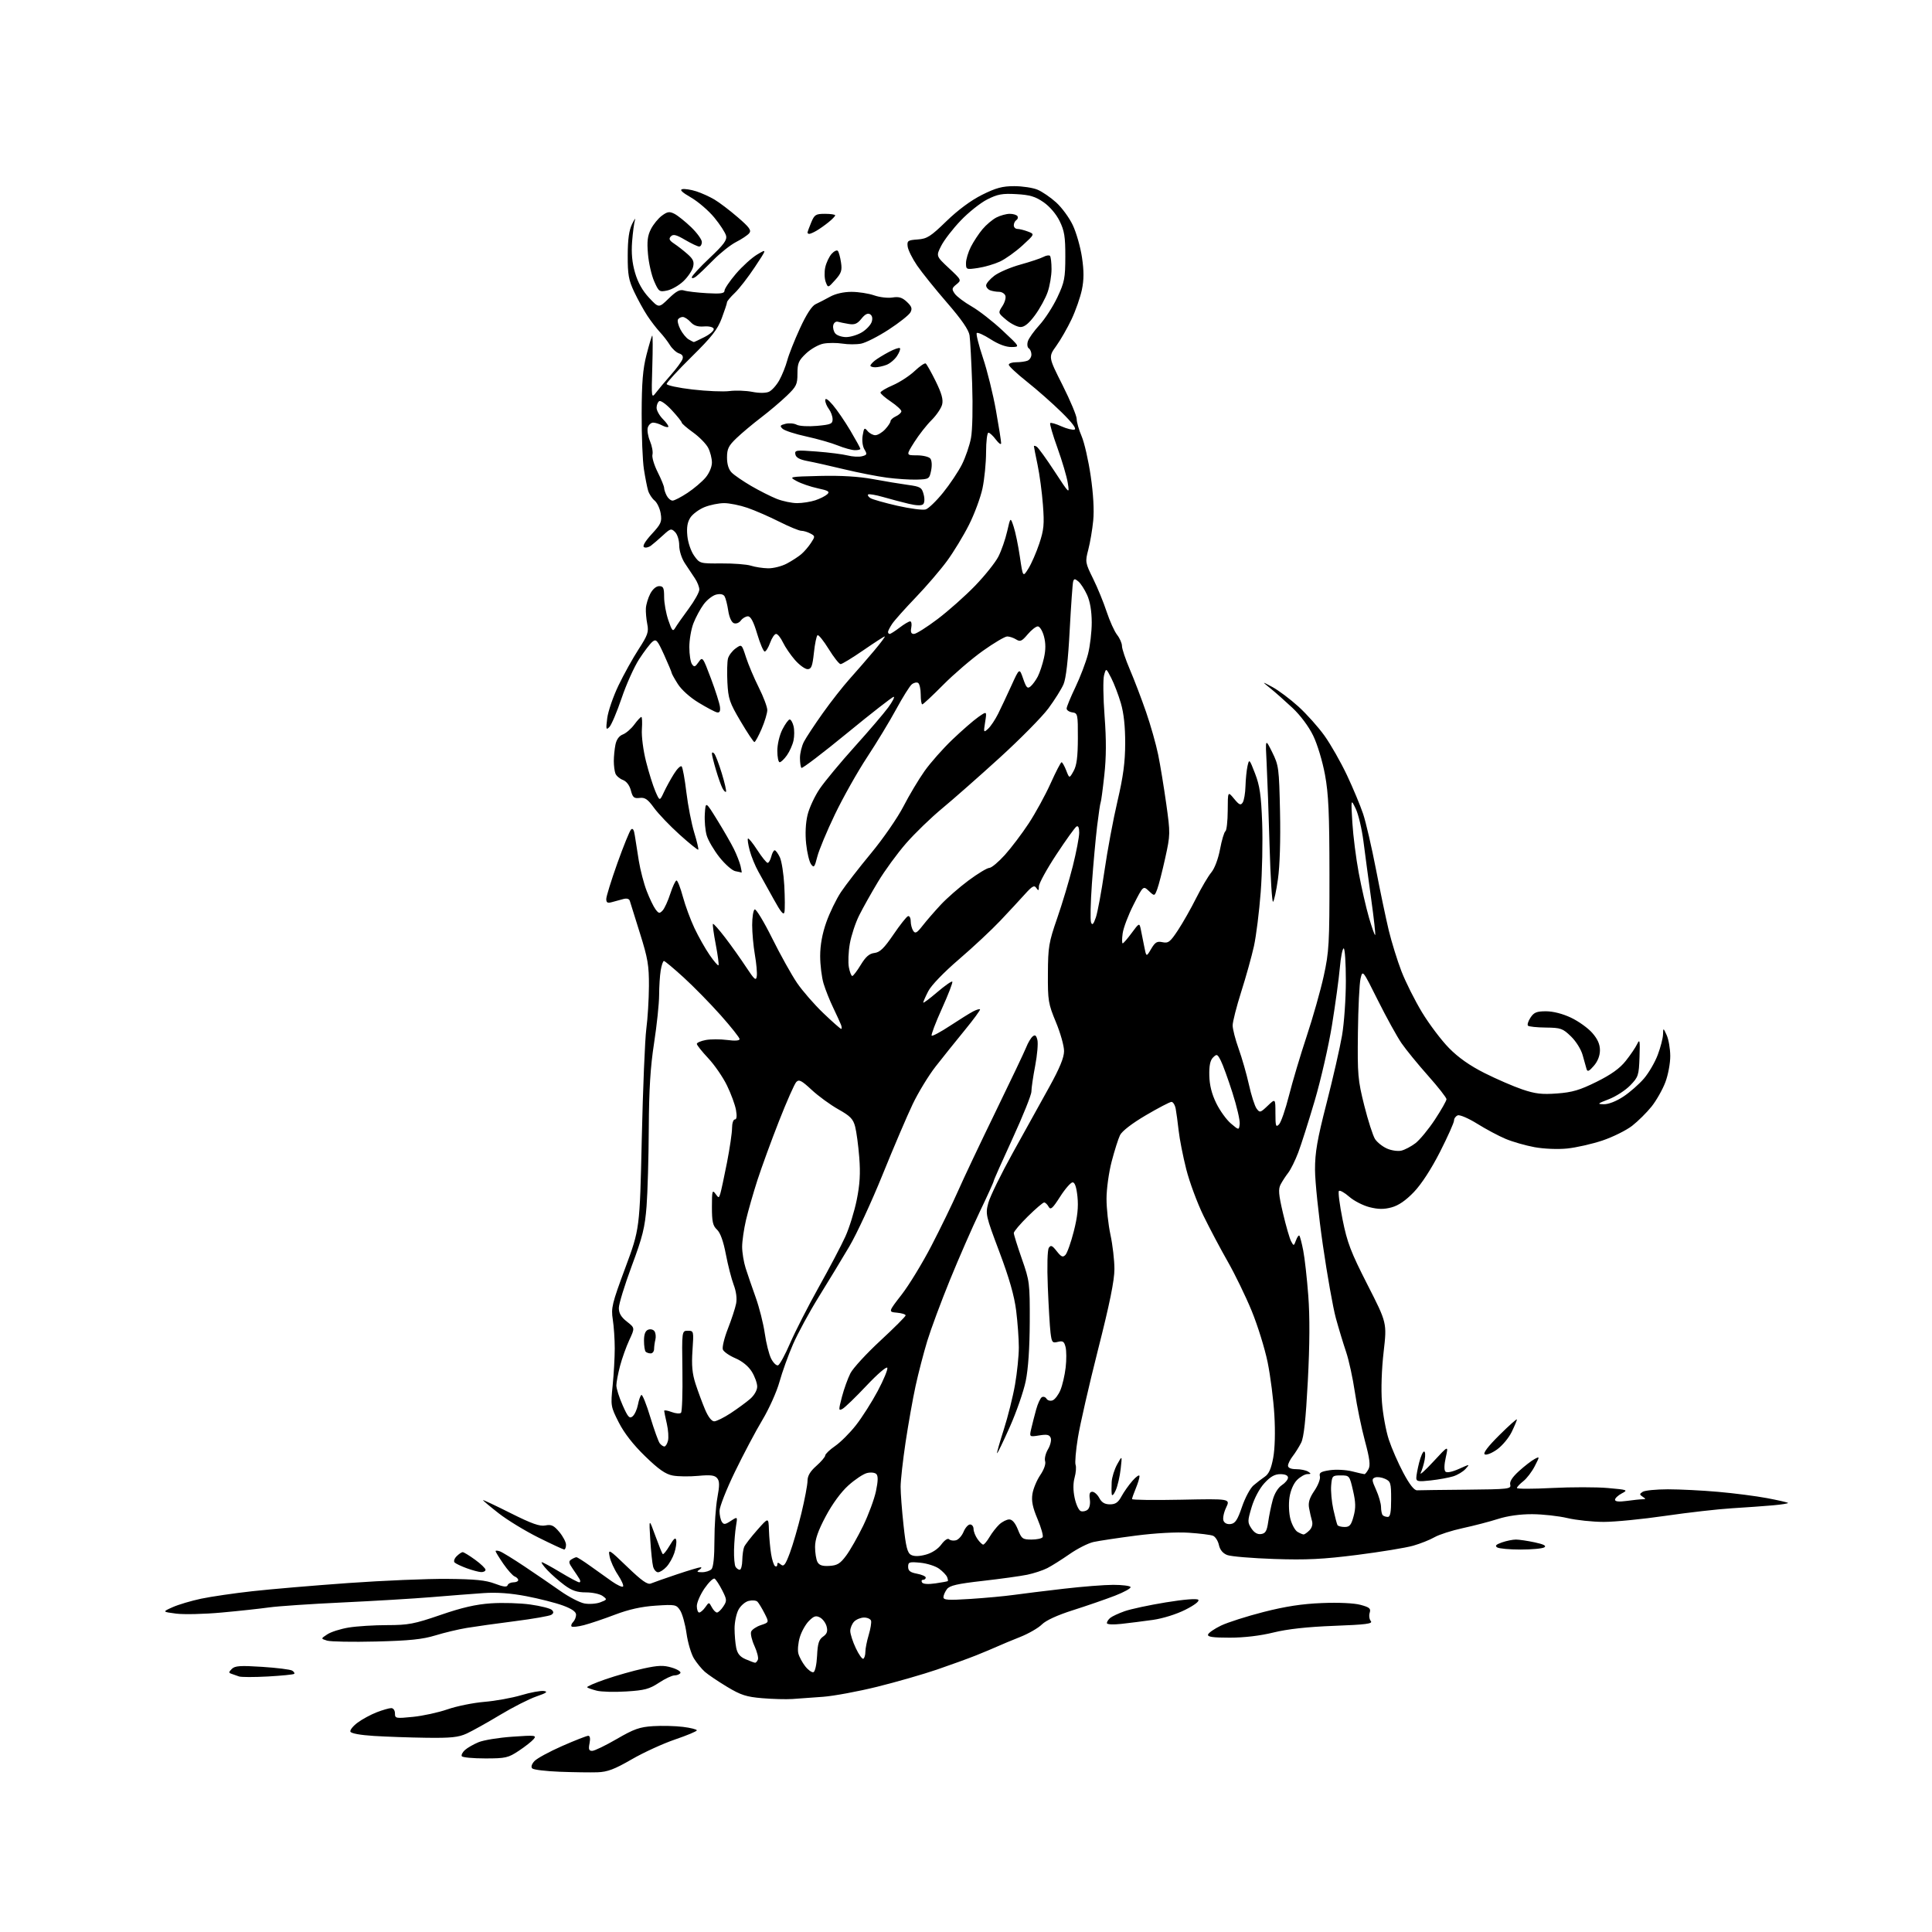 <?xml version="1.0" encoding="UTF-8" standalone="no"?>
<svg 
  version="1.1" 
  xmlns="http://www.w3.org/2000/svg" 
  xmlns:xlink="http://www.w3.org/1999/xlink" 
  xmlns:svg="http://www.w3.org/2000/svg"
  xmlns:rdf="http://www.w3.org/1999/02/22-rdf-syntax-ns#"
  xmlns:cc="http://creativecommons.org/ns#"
  xmlns:dc="http://purl.org/dc/elements/1.1/"
  viewBox="0 0 768 768"
  width="768"
  height="768"
>
<style>svg {background-color: white; }</style>"
<path stroke="none" fill="black" fill-rule="evenodd" d="M237.50,704.51C234.75,704.60 228.00,704.51 222.51,704.30C217.02,704.09 212.10,703.50 211.58,702.98C211.00,702.40 211.32,701.31 212.42,700.09C213.39,699.02 218.36,696.31 223.46,694.07C228.56,691.83 233.24,690.00 233.84,690.00C234.54,690.00 234.73,691.11 234.35,693.00C233.88,695.36 234.10,696.00 235.40,696.00C236.30,696.00 240.69,693.88 245.15,691.29C252.00,687.31 254.25,686.51 259.62,686.17C263.12,685.95 268.46,686.08 271.49,686.46C274.52,686.83 277.00,687.46 277.00,687.84C277.00,688.22 273.12,689.84 268.37,691.46C263.63,693.07 255.86,696.62 251.12,699.36C244.25,703.33 241.49,704.37 237.50,704.51zM192.89,699.00C188.06,699.00 183.88,698.61 183.58,698.13C183.29,697.66 183.84,696.55 184.81,695.67C185.78,694.79 188.20,693.40 190.19,692.57C192.18,691.73 198.24,690.74 203.65,690.37C212.69,689.73 213.39,689.81 212.15,691.31C211.41,692.21 208.75,694.30 206.23,695.97C202.01,698.77 200.98,699.00 192.89,699.00zM169.50,690.79C162.90,690.70 153.49,690.37 148.58,690.06C143.16,689.72 139.51,689.05 139.28,688.34C139.07,687.70 140.38,686.08 142.20,684.74C144.01,683.40 147.42,681.56 149.77,680.65C152.12,679.74 154.71,679.00 155.52,679.00C156.36,679.00 157.00,679.91 157.00,681.10C157.00,683.11 157.32,683.17 164.16,682.48C168.10,682.09 174.29,680.74 177.91,679.48C181.54,678.22 188.10,676.89 192.50,676.52C196.90,676.16 203.52,674.96 207.22,673.86C210.91,672.75 214.96,672.01 216.22,672.20C217.95,672.47 217.23,672.99 213.24,674.36C210.34,675.36 203.82,678.67 198.74,681.73C193.66,684.79 187.70,688.11 185.50,689.12C182.25,690.61 179.26,690.92 169.50,690.79zM315.00,675.38C312.52,675.55 307.12,675.41 303.00,675.06C296.67,674.53 294.48,673.82 289.00,670.52C285.43,668.37 281.46,665.69 280.19,664.57C278.92,663.45 276.97,661.07 275.86,659.28C274.76,657.49 273.42,653.00 272.90,649.30C272.38,645.60 271.23,641.48 270.36,640.15C268.85,637.84 268.42,637.76 260.64,638.27C255.02,638.64 250.02,639.75 244.50,641.84C240.10,643.52 234.54,645.39 232.15,646.01C229.76,646.63 227.54,646.87 227.22,646.55C226.90,646.23 227.17,645.43 227.82,644.78C228.47,644.13 229.00,642.82 229.00,641.87C229.00,640.70 227.31,639.52 223.75,638.21C220.86,637.15 214.33,635.49 209.23,634.51C202.93,633.31 197.49,632.92 192.23,633.28C187.98,633.57 178.65,634.29 171.50,634.89C164.35,635.48 148.38,636.43 136.00,637.01C123.62,637.59 110.58,638.47 107.00,638.97C103.42,639.47 94.88,640.40 88.00,641.02C81.12,641.65 73.03,641.83 70.00,641.44C64.50,640.72 64.50,640.72 68.64,638.87C70.92,637.85 76.02,636.34 79.98,635.50C83.94,634.67 93.10,633.33 100.34,632.53C107.58,631.72 124.75,630.26 138.50,629.28C152.25,628.30 169.93,627.56 177.79,627.63C188.84,627.73 193.13,628.16 196.74,629.54C200.05,630.80 201.51,630.98 201.78,630.16C201.99,629.52 203.03,629.00 204.08,629.00C205.14,629.00 206.00,628.60 206.00,628.11C206.00,627.62 205.37,626.97 204.59,626.67C203.82,626.38 201.80,624.11 200.09,621.64C198.39,619.16 197.00,616.90 197.00,616.60C197.00,616.31 197.79,616.35 198.75,616.70C199.71,617.05 204.10,619.75 208.50,622.69C212.90,625.63 219.28,629.99 222.68,632.39C226.08,634.79 230.41,637.04 232.31,637.40C234.20,637.75 237.05,637.55 238.63,636.95C241.39,635.89 241.43,635.80 239.56,634.43C238.49,633.64 235.52,633.00 232.96,633.00C229.40,633.00 227.38,632.32 224.40,630.13C222.26,628.55 219.18,625.85 217.56,624.13C215.95,622.41 214.96,621.00 215.37,621.00C215.78,621.00 219.09,622.80 222.74,625.00C226.39,627.20 229.77,629.00 230.25,629.00C230.73,629.00 230.79,628.44 230.40,627.75C230.00,627.06 228.78,625.22 227.69,623.65C226.05,621.28 225.95,620.64 227.11,619.91C227.87,619.43 228.79,619.02 229.14,619.02C229.49,619.01 231.97,620.58 234.64,622.50C237.31,624.43 241.20,627.19 243.27,628.65C245.34,630.10 247.32,631.01 247.67,630.67C248.01,630.32 247.09,628.22 245.62,626.00C244.14,623.77 242.66,620.50 242.33,618.73C241.73,615.62 241.99,615.76 249.36,622.86C255.16,628.44 257.43,630.03 258.75,629.46C259.71,629.05 264.32,627.43 268.99,625.86C273.66,624.29 277.94,623.01 278.49,623.02C279.05,623.02 278.82,623.47 278.00,624.00C276.82,624.77 277.04,624.97 279.05,624.98C280.45,624.99 282.14,624.46 282.80,623.80C283.58,623.02 284.00,618.95 284.00,612.17C284.00,606.43 284.52,598.89 285.16,595.41C286.08,590.45 286.06,588.78 285.08,587.60C284.10,586.42 282.45,586.22 277.53,586.68C274.07,587.00 269.52,586.95 267.43,586.55C264.57,586.02 261.83,584.11 256.44,578.87C251.72,574.30 248.13,569.69 245.98,565.46C242.77,559.13 242.72,558.84 243.54,550.75C244.00,546.21 244.37,539.58 244.37,536.00C244.37,532.42 244.02,527.25 243.59,524.50C242.87,519.91 243.28,518.22 248.56,504.00C254.31,488.50 254.31,488.50 255.12,452.50C255.57,432.70 256.38,413.12 256.92,409.00C257.47,404.88 257.93,397.23 257.96,392.00C258.00,383.78 257.52,380.95 254.39,371.00C252.40,364.68 250.59,358.89 250.37,358.14C250.12,357.27 249.18,357.00 247.74,357.39C246.51,357.72 244.49,358.27 243.25,358.61C241.50,359.10 241.00,358.82 241.00,357.36C241.00,356.34 242.99,349.93 245.41,343.14C247.84,336.34 250.28,330.32 250.84,329.76C251.53,329.07 252.02,329.82 252.35,332.12C252.62,333.98 253.34,338.52 253.94,342.20C254.54,345.89 255.95,351.29 257.08,354.20C258.20,357.12 259.77,360.38 260.57,361.45C261.83,363.16 262.20,363.22 263.39,361.95C264.15,361.15 265.53,358.14 266.46,355.25C267.40,352.36 268.51,350.00 268.93,350.00C269.36,350.00 270.49,352.91 271.45,356.46C272.41,360.01 274.49,365.64 276.07,368.98C277.65,372.32 280.35,377.10 282.07,379.60C283.79,382.10 285.38,383.95 285.61,383.72C285.84,383.50 285.35,379.78 284.53,375.47C283.70,371.16 283.20,367.47 283.41,367.26C283.62,367.05 285.79,369.49 288.24,372.69C290.69,375.88 294.45,381.17 296.59,384.43C299.92,389.48 300.55,390.02 300.83,388.07C301.02,386.81 300.68,382.98 300.08,379.56C299.49,376.14 299.00,370.81 299.00,367.73C299.00,364.64 299.44,361.85 299.98,361.51C300.51,361.18 303.64,366.33 306.93,372.95C310.22,379.57 314.68,387.57 316.84,390.74C319.00,393.91 323.70,399.31 327.30,402.75C330.89,406.19 334.08,409.00 334.38,409.00C334.69,409.00 334.65,408.25 334.30,407.33C333.94,406.41 332.55,403.38 331.21,400.58C329.86,397.79 328.14,393.48 327.39,391.00C326.64,388.52 326.03,383.57 326.03,380.00C326.04,375.69 326.86,371.17 328.47,366.61C329.81,362.82 332.43,357.42 334.30,354.61C336.17,351.80 341.58,344.82 346.32,339.10C351.06,333.38 356.81,325.05 359.11,320.60C361.40,316.14 365.19,309.80 367.53,306.50C369.86,303.20 374.86,297.55 378.64,293.95C382.41,290.35 387.03,286.33 388.91,285.02C392.31,282.64 392.31,282.64 391.61,287.01C390.94,291.23 390.98,291.33 392.78,289.70C393.80,288.78 395.59,286.10 396.76,283.76C397.92,281.42 400.31,276.35 402.06,272.50C405.24,265.50 405.24,265.50 406.72,269.79C407.96,273.39 408.43,273.89 409.66,272.86C410.47,272.19 411.76,270.42 412.54,268.92C413.31,267.43 414.42,264.10 414.99,261.53C415.72,258.26 415.72,255.68 414.98,252.93C414.40,250.77 413.31,249.00 412.55,249.00C411.80,249.00 409.97,250.43 408.50,252.18C406.20,254.91 405.55,255.20 403.92,254.18C402.88,253.53 401.28,253.00 400.38,253.00C399.47,253.00 395.10,255.59 390.66,258.75C386.23,261.91 379.15,267.99 374.92,272.25C370.70,276.51 366.97,280.00 366.62,280.00C366.28,280.00 366.00,278.23 366.00,276.06C366.00,273.89 365.53,271.83 364.96,271.47C364.38,271.12 363.25,271.38 362.43,272.06C361.61,272.73 358.84,277.16 356.27,281.89C353.70,286.63 348.49,295.23 344.69,301.00C340.89,306.77 335.14,316.98 331.92,323.68C328.70,330.37 325.53,337.98 324.88,340.57C323.83,344.75 323.54,345.09 322.41,343.55C321.71,342.59 320.83,338.95 320.46,335.45C320.03,331.49 320.24,327.17 321.01,323.97C321.68,321.16 323.87,316.45 325.87,313.52C327.87,310.59 334.10,303.08 339.72,296.84C345.34,290.61 351.34,283.59 353.06,281.25C354.77,278.91 355.76,277.00 355.25,277.00C354.74,277.00 346.42,283.49 336.75,291.42C327.08,299.35 318.91,305.58 318.59,305.25C318.26,304.93 318.00,303.14 318.00,301.28C318.00,299.42 318.71,296.53 319.57,294.86C320.44,293.19 323.80,288.09 327.04,283.53C330.27,278.97 335.10,272.83 337.75,269.87C340.40,266.92 344.75,261.91 347.41,258.75C350.07,255.59 352.00,253.00 351.70,253.00C351.40,253.00 347.57,255.48 343.18,258.50C338.78,261.53 334.73,264.00 334.16,264.00C333.59,264.00 331.46,261.31 329.43,258.02C327.40,254.73 325.40,252.25 324.99,252.51C324.57,252.76 323.92,255.90 323.54,259.49C322.96,264.86 322.52,266.00 321.02,266.00C320.02,266.00 317.78,264.37 316.03,262.38C314.29,260.39 312.13,257.24 311.24,255.38C310.36,253.52 309.13,252.00 308.52,252.00C307.90,252.00 306.83,253.57 306.14,255.50C305.44,257.43 304.47,259.00 303.98,259.00C303.49,259.00 302.15,255.85 301.00,252.00C299.55,247.12 298.43,245.00 297.32,245.00C296.44,245.00 295.17,245.75 294.50,246.66C293.81,247.61 292.61,248.06 291.71,247.72C290.78,247.36 289.87,245.33 289.48,242.72C289.12,240.31 288.46,237.75 288.02,237.03C287.51,236.20 286.28,235.96 284.65,236.37C283.24,236.73 281.01,238.47 279.70,240.26C278.38,242.04 276.56,245.42 275.65,247.77C274.74,250.12 274.01,254.39 274.02,257.27C274.02,260.15 274.49,263.18 275.06,264.00C275.94,265.28 276.32,265.17 277.69,263.21C279.27,260.96 279.36,261.07 282.61,269.71C284.43,274.54 286.04,279.62 286.20,281.00C286.40,282.78 286.05,283.40 284.99,283.17C284.17,282.99 280.89,281.25 277.70,279.31C274.32,277.27 270.87,274.17 269.45,271.91C268.10,269.78 267.00,267.80 267.00,267.50C267.00,267.20 265.65,263.98 264.01,260.35C261.31,254.41 260.84,253.89 259.33,255.12C258.41,255.88 256.04,258.99 254.06,262.04C252.09,265.09 248.95,272.06 247.10,277.54C245.24,283.02 243.05,288.18 242.24,289.00C240.92,290.33 240.82,289.93 241.38,285.50C241.73,282.75 243.74,276.90 245.85,272.50C247.96,268.10 251.57,261.61 253.86,258.08C257.50,252.46 257.93,251.20 257.30,248.08C256.91,246.11 256.66,243.28 256.75,241.78C256.84,240.29 257.62,237.70 258.48,236.03C259.43,234.21 260.84,233.00 262.03,233.00C263.69,233.00 264.00,233.69 264.00,237.32C264.00,239.70 264.75,243.84 265.67,246.53C267.12,250.80 267.47,251.19 268.42,249.58C269.01,248.56 271.41,245.14 273.75,241.98C276.09,238.81 278.00,235.39 277.99,234.36C277.99,233.34 277.20,231.33 276.24,229.91C275.29,228.48 273.49,225.78 272.25,223.91C270.95,221.93 270.01,218.95 270.00,216.82C270.00,214.75 269.28,212.43 268.36,211.51C266.85,209.99 266.50,210.08 263.61,212.74C261.90,214.31 259.73,216.18 258.79,216.89C257.86,217.59 256.60,217.87 256.00,217.50C255.32,217.08 256.49,215.11 259.07,212.31C262.79,208.27 263.17,207.41 262.64,204.15C262.32,202.14 261.23,199.82 260.21,198.98C259.19,198.15 258.02,196.35 257.62,194.98C257.22,193.62 256.47,189.80 255.96,186.50C255.44,183.20 255.04,173.27 255.07,164.43C255.10,152.10 255.54,146.67 256.98,141.09C258.01,137.09 259.04,133.63 259.27,133.40C259.50,133.16 259.52,138.72 259.30,145.74C258.92,158.18 258.96,158.44 260.71,156.14C261.69,154.84 264.34,151.69 266.59,149.14C268.84,146.59 270.95,143.74 271.29,142.80C271.70,141.65 271.26,140.90 269.92,140.48C268.84,140.13 267.21,138.64 266.30,137.17C265.40,135.70 263.60,133.38 262.31,132.00C261.02,130.62 258.77,127.70 257.32,125.50C255.87,123.30 253.52,119.03 252.09,116.00C249.89,111.33 249.50,109.15 249.53,101.50C249.55,95.02 250.05,91.52 251.29,89.00C252.25,87.08 252.75,86.40 252.40,87.50C252.06,88.60 251.55,92.46 251.27,96.07C250.92,100.61 251.28,104.45 252.44,108.42C253.55,112.27 255.41,115.59 258.00,118.35C261.88,122.50 261.88,122.50 265.83,118.65C268.86,115.70 270.29,114.96 271.92,115.47C273.09,115.85 277.19,116.33 281.03,116.55C286.50,116.86 288.00,116.65 288.00,115.55C288.00,114.79 290.04,111.76 292.54,108.83C295.04,105.90 298.85,102.45 301.00,101.17C304.92,98.84 304.92,98.84 300.06,106.17C297.39,110.20 293.81,114.82 292.10,116.44C290.40,118.05 289.00,119.72 289.00,120.15C289.00,120.58 288.06,123.43 286.91,126.50C285.22,131.02 282.95,133.92 274.91,141.84C269.46,147.22 265.00,152.07 265.00,152.63C265.00,153.18 269.62,154.18 275.26,154.83C280.91,155.49 287.55,155.77 290.01,155.45C292.48,155.14 296.54,155.28 299.04,155.77C301.77,156.31 304.41,156.29 305.66,155.74C306.80,155.23 308.66,153.17 309.78,151.16C310.90,149.15 312.32,145.60 312.94,143.29C313.55,140.97 315.83,135.23 317.99,130.53C320.54,124.98 322.72,121.61 324.21,120.92C325.47,120.34 328.07,118.99 330.00,117.93C332.16,116.74 335.42,116.01 338.50,116.02C341.25,116.02 345.29,116.65 347.48,117.41C349.67,118.18 352.95,118.56 354.77,118.26C357.32,117.85 358.64,118.25 360.50,120.00C362.42,121.81 362.71,122.67 361.91,124.17C361.35,125.21 357.46,128.30 353.27,131.02C349.08,133.75 344.13,136.26 342.28,136.61C340.42,136.96 337.08,136.95 334.86,136.59C332.63,136.24 329.25,136.24 327.35,136.60C325.44,136.95 322.33,138.71 320.44,140.49C317.46,143.31 317.00,144.37 317.00,148.50C317.00,152.81 316.59,153.66 312.70,157.38C310.34,159.65 305.75,163.53 302.51,166.00C299.27,168.47 294.90,172.13 292.81,174.13C289.60,177.19 289.00,178.42 289.00,181.88C289.00,184.58 289.65,186.65 290.88,187.88C291.92,188.92 295.41,191.31 298.63,193.19C301.86,195.07 306.42,197.37 308.77,198.31C311.12,199.24 314.76,200.00 316.87,200.00C318.98,200.00 322.23,199.49 324.10,198.87C325.97,198.25 328.11,197.17 328.86,196.47C329.97,195.44 329.29,195.01 325.06,194.11C322.22,193.50 318.46,192.21 316.70,191.25C313.50,189.50 313.50,189.50 326.00,189.19C334.33,188.99 341.34,189.41 347.00,190.45C351.68,191.32 357.94,192.35 360.93,192.76C365.86,193.43 366.43,193.77 367.15,196.48C367.62,198.21 367.54,199.86 366.98,200.42C366.35,201.05 364.33,201.00 361.25,200.27C358.64,199.65 354.06,198.44 351.07,197.58C348.09,196.72 345.40,196.27 345.10,196.56C344.80,196.86 345.22,197.52 346.03,198.02C346.84,198.53 351.65,199.89 356.72,201.05C361.80,202.20 366.86,202.86 367.99,202.50C369.11,202.15 372.22,199.15 374.89,195.84C377.57,192.53 380.93,187.50 382.37,184.66C383.80,181.82 385.43,177.08 385.98,174.12C386.57,171.03 386.76,161.89 386.45,152.62C386.14,143.76 385.68,135.06 385.41,133.30C385.08,131.12 382.22,126.97 376.43,120.30C371.76,114.91 366.40,108.25 364.53,105.50C362.66,102.75 360.99,99.38 360.81,98.00C360.53,95.71 360.86,95.47 364.77,95.19C368.54,94.92 369.91,94.05 376.24,87.90C380.80,83.48 385.96,79.66 390.35,77.46C395.90,74.69 398.44,74.00 403.17,74.00C406.41,74.00 410.58,74.63 412.42,75.40C414.27,76.17 417.62,78.46 419.86,80.49C422.10,82.52 425.08,86.58 426.46,89.52C427.85,92.45 429.49,98.20 430.10,102.29C430.91,107.76 430.90,111.15 430.07,115.17C429.44,118.17 427.60,123.45 425.97,126.90C424.34,130.34 421.60,135.13 419.87,137.53C416.73,141.90 416.73,141.90 422.37,153.08C425.46,159.23 428.00,165.29 428.00,166.55C428.00,167.81 428.88,170.90 429.97,173.42C431.05,175.94 432.67,183.05 433.57,189.21C434.62,196.37 434.98,202.77 434.57,206.96C434.22,210.56 433.33,215.75 432.61,218.50C431.34,223.35 431.40,223.70 434.51,230.00C436.28,233.57 438.71,239.51 439.92,243.20C441.14,246.88 443.00,251.00 444.06,252.35C445.13,253.71 446.00,255.71 446.00,256.80C446.00,257.90 447.41,262.10 449.14,266.15C450.87,270.19 453.76,277.77 455.57,283.00C457.38,288.23 459.55,295.88 460.39,300.00C461.23,304.12 462.67,312.91 463.60,319.53C465.25,331.31 465.24,331.77 463.19,341.09C462.04,346.33 460.61,351.89 460.02,353.45C458.94,356.29 458.94,356.29 456.69,354.18C454.44,352.07 454.44,352.07 450.62,359.59C448.51,363.73 446.56,368.89 446.27,371.06C445.97,373.23 445.98,375.00 446.28,375.00C446.58,375.00 448.19,373.14 449.86,370.87C452.76,366.93 452.92,366.85 453.42,369.12C453.70,370.43 454.33,373.52 454.80,376.00C455.67,380.50 455.67,380.50 457.58,377.24C459.18,374.52 459.94,374.07 462.12,374.54C464.42,375.03 465.17,374.45 468.24,369.80C470.17,366.89 473.44,361.12 475.50,357.00C477.57,352.88 480.27,348.30 481.50,346.82C482.83,345.24 484.25,341.45 484.99,337.56C485.67,333.94 486.63,330.73 487.12,330.43C487.60,330.13 488.02,326.42 488.04,322.19C488.07,314.50 488.07,314.50 490.55,317.50C492.62,320.01 493.19,320.25 494.00,319.00C494.53,318.18 495.03,315.25 495.10,312.50C495.18,309.75 495.54,306.15 495.91,304.50C496.57,301.59 496.66,301.68 498.91,307.50C500.78,312.35 501.32,316.09 501.73,327.00C502.00,334.43 501.74,346.85 501.15,354.62C500.56,362.39 499.35,372.06 498.46,376.12C497.56,380.18 495.29,388.33 493.41,394.23C491.54,400.13 490.00,406.15 490.00,407.61C490.00,409.07 491.07,413.24 492.38,416.88C493.69,420.52 495.53,426.95 496.47,431.17C497.40,435.39 498.77,439.67 499.51,440.67C500.78,442.40 501.01,442.35 503.93,439.56C507.00,436.63 507.00,436.63 507.00,442.53C507.00,447.67 507.19,448.24 508.43,446.96C509.22,446.16 511.00,441.00 512.39,435.50C513.78,430.00 516.93,419.43 519.40,412.00C521.87,404.57 524.93,393.77 526.20,388.00C528.32,378.32 528.50,375.15 528.48,347.50C528.46,323.33 528.12,315.65 526.71,308.00C525.73,302.66 523.67,295.83 522.00,292.41C520.23,288.77 516.91,284.33 513.77,281.39C510.87,278.67 506.93,275.18 505.00,273.63C501.50,270.80 501.50,270.80 505.84,273.13C508.22,274.42 512.85,277.88 516.11,280.84C519.38,283.80 524.07,289.05 526.54,292.51C529.01,295.97 533.01,303.01 535.44,308.15C537.86,313.29 540.75,320.21 541.86,323.53C542.97,326.85 545.26,336.75 546.96,345.53C548.65,354.31 550.96,365.28 552.07,369.91C553.19,374.53 555.45,381.81 557.09,386.08C558.74,390.35 562.43,397.71 565.29,402.44C568.16,407.16 572.98,413.55 576.00,416.62C579.72,420.41 584.29,423.62 590.13,426.56C594.87,428.94 601.62,431.87 605.13,433.06C610.28,434.81 612.92,435.12 618.96,434.67C625.00,434.23 627.97,433.35 634.66,430.04C640.47,427.16 643.90,424.70 646.26,421.72C648.11,419.40 650.16,416.38 650.81,415.00C651.82,412.87 651.96,413.64 651.73,420.21C651.48,427.49 651.27,428.13 648.03,431.47C646.14,433.42 642.33,435.88 639.55,436.95C634.95,438.72 634.78,438.90 637.58,438.95C639.42,438.98 642.54,437.75 645.33,435.90C647.91,434.20 651.58,430.97 653.50,428.73C655.42,426.49 657.89,422.24 658.99,419.29C660.10,416.34 661.04,412.70 661.08,411.21C661.16,408.50 661.16,408.50 662.54,411.50C663.29,413.15 663.93,416.85 663.95,419.71C663.98,422.60 663.11,427.28 662.00,430.21C660.90,433.12 658.44,437.46 656.53,439.86C654.62,442.25 651.13,445.71 648.78,447.54C646.42,449.36 641.11,451.99 636.98,453.38C632.84,454.76 626.54,456.19 622.98,456.55C619.24,456.93 613.75,456.70 610.00,456.02C606.42,455.36 601.25,453.88 598.50,452.72C595.75,451.57 590.68,448.86 587.23,446.71C583.79,444.56 580.30,443.06 579.48,443.37C578.67,443.68 578.00,444.61 578.00,445.43C578.00,446.25 575.49,451.85 572.43,457.88C568.96,464.70 565.04,470.73 562.05,473.85C558.82,477.22 555.92,479.21 553.17,479.95C550.15,480.77 547.88,480.75 544.41,479.87C541.83,479.22 538.19,477.35 536.33,475.71C534.46,474.07 532.62,473.04 532.24,473.43C531.86,473.81 532.52,478.93 533.70,484.81C535.54,493.98 536.95,497.66 543.59,510.69C551.34,525.88 551.34,525.88 550.02,537.36C549.22,544.28 548.95,552.25 549.35,557.42C549.71,562.13 550.94,568.81 552.07,572.25C553.20,575.69 555.80,581.65 557.86,585.50C560.32,590.12 562.17,592.47 563.30,592.42C564.23,592.37 573.06,592.26 582.91,592.17C599.69,592.01 600.78,591.89 600.34,590.18C600.02,588.96 601.18,587.17 603.84,584.76C606.03,582.78 608.79,580.65 609.96,580.02C612.11,578.87 612.11,578.87 610.08,582.84C608.97,585.02 606.92,587.71 605.53,588.80C604.14,589.89 603.00,591.11 603.00,591.51C603.00,591.90 609.27,591.90 616.94,591.50C624.61,591.11 634.59,591.11 639.13,591.51C647.02,592.21 647.27,592.30 644.69,593.65C643.21,594.43 642.00,595.56 642.00,596.17C642.00,596.91 643.54,597.06 646.64,596.64C649.19,596.29 652.00,595.99 652.89,595.98C654.30,595.97 654.31,595.84 653.00,594.98C651.67,594.11 651.67,593.89 653.00,593.02C653.83,592.47 658.33,592.03 663.00,592.02C667.67,592.02 676.67,592.47 683.00,593.03C689.33,593.58 698.07,594.71 702.43,595.53C706.79,596.35 710.54,597.21 710.76,597.43C710.98,597.64 708.31,598.08 704.83,598.39C701.35,598.70 694.00,599.22 688.50,599.56C683.00,599.89 671.08,601.25 662.00,602.57C652.92,603.90 641.90,604.98 637.50,604.98C633.10,604.97 626.61,604.29 623.08,603.46C619.56,602.63 613.26,601.93 609.08,601.91C604.28,601.89 599.30,602.59 595.50,603.80C592.20,604.86 585.90,606.50 581.50,607.45C577.10,608.40 572.03,610.03 570.23,611.07C568.43,612.11 564.61,613.63 561.73,614.45C558.85,615.27 548.85,616.91 539.50,618.10C525.84,619.83 519.35,620.15 506.50,619.72C497.70,619.42 489.30,618.72 487.84,618.15C486.09,617.47 484.96,616.10 484.53,614.14C484.17,612.51 483.12,610.86 482.19,610.49C481.26,610.11 476.90,609.57 472.50,609.28C467.68,608.97 459.34,609.42 451.50,610.43C444.35,611.36 436.78,612.50 434.67,612.97C432.56,613.44 428.29,615.60 425.17,617.78C422.05,619.95 418.06,622.47 416.30,623.36C414.54,624.26 410.94,625.44 408.30,625.99C405.66,626.53 397.72,627.63 390.65,628.43C380.57,629.57 377.51,630.27 376.44,631.69C375.68,632.69 375.05,634.13 375.03,634.90C375.01,636.05 376.88,636.17 385.75,635.60C391.66,635.22 399.43,634.50 403.00,634.00C406.57,633.50 415.51,632.40 422.85,631.55C430.18,630.70 439.05,630.00 442.54,630.00C446.03,630.00 449.12,630.38 449.41,630.85C449.70,631.32 446.91,632.88 443.22,634.31C439.52,635.74 432.05,638.32 426.61,640.05C420.35,642.03 415.79,644.12 414.17,645.74C412.76,647.15 408.89,649.38 405.56,650.71C402.22,652.03 398.15,653.73 396.50,654.48C394.85,655.23 391.02,656.83 388.00,658.04C384.98,659.25 378.00,661.78 372.50,663.67C367.00,665.55 356.29,668.63 348.71,670.51C341.12,672.39 331.44,674.18 327.21,674.50C322.97,674.81 317.48,675.21 315.00,675.38zM249.00,672.38C244.32,672.68 239.01,672.54 237.20,672.07C235.38,671.61 233.67,671.01 233.40,670.73C233.12,670.46 236.41,669.02 240.70,667.54C244.99,666.06 251.77,664.14 255.77,663.27C261.71,661.98 263.77,661.91 267.05,662.90C269.25,663.56 270.79,664.53 270.47,665.05C270.15,665.57 269.09,666.00 268.11,666.00C267.14,666.00 264.35,667.32 261.92,668.93C258.17,671.41 256.22,671.94 249.00,672.38zM106.48,666.43C100.99,666.73 95.83,666.72 95.00,666.41C94.17,666.10 92.86,665.64 92.07,665.38C90.85,664.99 90.87,664.71 92.15,663.42C93.39,662.18 95.50,662.03 104.25,662.60C110.08,662.98 115.43,663.65 116.14,664.09C116.86,664.53 117.22,665.11 116.95,665.38C116.68,665.66 111.97,666.12 106.48,666.43zM323.36,664.72C324.00,664.51 324.63,661.66 324.80,658.19C325.03,653.31 325.52,651.75 327.17,650.59C328.73,649.50 329.09,648.50 328.61,646.60C328.26,645.20 327.08,643.58 325.98,642.99C324.36,642.12 323.54,642.37 321.57,644.34C320.24,645.67 318.61,648.57 317.95,650.79C317.28,653.00 317.01,655.91 317.35,657.25C317.68,658.58 318.92,660.89 320.09,662.38C321.26,663.87 322.73,664.92 323.36,664.72zM300.14,660.96C300.50,660.98 301.01,660.41 301.29,659.69C301.56,658.98 300.94,656.53 299.90,654.27C298.86,652.00 298.27,649.46 298.59,648.62C298.91,647.78 300.66,646.61 302.46,646.01C305.75,644.93 305.75,644.93 303.89,641.28C302.86,639.27 301.60,637.20 301.09,636.69C300.57,636.17 299.00,636.04 297.59,636.39C296.18,636.74 294.36,638.34 293.52,639.96C292.68,641.58 292.00,644.89 292.00,647.33C292.00,649.76 292.29,653.21 292.65,654.99C293.12,657.34 294.14,658.59 296.40,659.57C298.10,660.31 299.79,660.94 300.14,660.96zM343.20,659.37C343.64,659.10 344.00,657.86 344.00,656.60C344.00,655.34 344.60,652.33 345.33,649.90C346.06,647.47 346.47,644.92 346.25,644.24C346.02,643.56 344.78,643.00 343.49,643.00C342.20,643.00 340.44,643.71 339.57,644.57C338.71,645.44 338.00,647.12 337.99,648.32C337.99,649.52 338.98,652.61 340.20,655.18C341.41,657.76 342.77,659.64 343.20,659.37zM149.50,652.53C140.15,652.76 131.38,652.60 130.00,652.17C127.50,651.39 127.50,651.39 130.12,649.67C131.57,648.71 135.39,647.50 138.62,646.97C141.86,646.44 148.75,646.01 153.94,646.01C162.35,646.00 164.65,645.56 175.13,641.96C183.63,639.03 189.19,637.75 195.19,637.35C199.76,637.04 206.82,637.25 210.89,637.83C214.95,638.40 218.77,639.37 219.38,639.98C220.18,640.78 220.11,641.31 219.12,641.93C218.36,642.39 211.84,643.53 204.62,644.45C197.41,645.37 188.80,646.58 185.50,647.13C182.20,647.68 176.57,649.02 173.00,650.12C167.94,651.67 162.72,652.20 149.50,652.53zM488.85,651.00C482.10,651.00 479.93,650.69 480.22,649.75C480.43,649.06 482.75,647.46 485.38,646.19C488.01,644.93 495.63,642.49 502.33,640.78C511.04,638.56 517.63,637.55 525.52,637.24C532.15,636.97 538.25,637.26 540.82,637.95C544.44,638.93 545.00,639.41 544.47,641.10C544.12,642.20 544.32,643.68 544.92,644.40C545.79,645.46 543.03,645.82 530.25,646.30C519.56,646.71 511.83,647.57 506.19,648.95C500.92,650.25 494.56,651.00 488.85,651.00zM445.75,645.52C442.35,645.89 440.00,645.76 440.00,645.19C440.00,644.67 440.60,643.75 441.34,643.14C442.07,642.53 444.65,641.33 447.08,640.47C449.50,639.62 456.86,638.04 463.45,636.97C470.69,635.78 475.78,635.38 476.33,635.93C476.89,636.49 474.86,638.05 471.19,639.90C467.66,641.68 462.29,643.36 458.32,643.93C454.57,644.46 448.91,645.17 445.75,645.52zM277.94,641.00C278.46,641.00 279.55,640.06 280.36,638.90C281.83,636.80 281.83,636.80 282.95,638.90C283.57,640.06 284.49,641.00 285.01,641.00C285.53,641.00 286.67,639.91 287.54,638.58C289.01,636.34 288.97,635.87 287.08,632.15C285.95,629.94 284.60,627.87 284.08,627.55C283.55,627.22 281.75,628.96 280.06,631.41C278.38,633.86 277.00,637.02 277.00,638.43C277.00,639.84 277.42,641.00 277.94,641.00zM371.84,629.42C374.40,629.05 376.62,628.64 376.77,628.51C376.92,628.39 376.79,627.66 376.48,626.89C376.17,626.13 374.74,624.64 373.31,623.59C371.87,622.54 368.51,621.47 365.85,621.21C361.45,620.79 361.00,620.94 361.00,622.83C361.00,624.42 361.83,625.07 364.50,625.57C366.43,625.93 368.00,626.62 368.00,627.11C368.00,627.60 367.52,628.00 366.94,628.00C366.36,628.00 366.17,628.47 366.53,629.05C366.93,629.70 368.94,629.84 371.84,629.42zM191.25,624.93C190.29,624.89 187.71,624.20 185.52,623.40C183.34,622.60 181.17,621.57 180.71,621.11C180.25,620.65 180.61,619.54 181.51,618.64C182.41,617.74 183.49,617.00 183.92,617.00C184.35,617.00 186.57,618.35 188.85,620.01C191.13,621.66 193.00,623.46 193.00,624.01C193.00,624.55 192.21,624.97 191.25,624.93zM261.58,625.00C260.84,625.00 259.96,623.99 259.62,622.75C259.29,621.51 258.78,616.67 258.49,612.00C257.97,603.50 257.97,603.50 260.47,610.40C261.85,614.20 263.18,617.52 263.45,617.78C263.71,618.04 264.94,616.51 266.20,614.39C267.87,611.55 268.57,610.99 268.81,612.27C269.00,613.23 268.66,615.51 268.05,617.34C267.45,619.18 266.05,621.65 264.94,622.84C263.83,624.03 262.32,625.00 261.58,625.00zM294.06,624.00C294.58,624.00 295.03,622.31 295.07,620.25C295.11,618.19 295.45,615.79 295.82,614.91C296.19,614.04 298.52,611.03 301.00,608.22C305.50,603.11 305.50,603.11 305.67,608.30C305.76,611.16 306.15,615.42 306.53,617.76C306.90,620.10 307.61,622.26 308.11,622.57C308.60,622.87 309.00,622.59 309.00,621.94C309.00,621.03 309.33,621.03 310.41,621.93C311.57,622.89 312.20,622.07 313.98,617.32C315.17,614.15 317.23,607.04 318.57,601.53C319.90,596.01 321.00,590.22 321.00,588.66C321.00,586.68 322.05,584.90 324.50,582.73C326.43,581.03 328.02,579.15 328.04,578.57C328.06,577.98 329.84,576.28 331.99,574.80C334.14,573.31 337.87,569.59 340.27,566.52C342.67,563.46 346.55,557.36 348.90,552.96C351.24,548.57 352.96,544.41 352.73,543.73C352.49,543.04 348.85,546.16 344.45,550.82C340.14,555.40 335.84,559.55 334.90,560.05C333.31,560.90 333.30,560.59 334.68,555.28C335.50,552.15 337.02,547.93 338.05,545.90C339.08,543.87 344.45,538.04 349.97,532.93C355.48,527.83 360.00,523.31 360.00,522.89C360.00,522.47 358.45,521.98 356.55,521.81C353.09,521.50 353.09,521.50 358.42,514.63C361.35,510.86 366.70,502.08 370.30,495.13C373.90,488.19 378.63,478.45 380.81,473.50C382.98,468.55 389.69,454.38 395.72,442.00C401.75,429.62 407.25,418.05 407.95,416.28C408.64,414.51 409.79,412.59 410.49,412.01C411.46,411.21 411.92,411.55 412.38,413.39C412.72,414.74 412.32,419.36 411.50,423.67C410.67,427.98 410.00,432.58 410.00,433.91C410.00,435.23 406.62,443.64 402.50,452.60C398.38,461.55 395.00,469.17 395.00,469.51C395.00,469.86 392.54,475.29 389.52,481.58C386.51,487.87 381.16,500.10 377.63,508.76C374.10,517.42 370.04,528.35 368.60,533.06C367.17,537.77 365.08,545.79 363.97,550.88C362.86,555.97 361.07,566.07 359.98,573.32C358.90,580.57 358.01,588.52 358.01,591.00C358.00,593.48 358.52,600.36 359.17,606.31C360.11,615.01 360.70,617.30 362.17,618.09C363.39,618.74 365.35,618.71 368.00,618.00C370.46,617.34 372.84,615.78 374.19,613.96C375.48,612.22 376.76,611.36 377.28,611.88C377.77,612.37 378.99,612.55 380.00,612.29C381.01,612.03 382.38,610.50 383.04,608.90C383.70,607.31 384.86,606.00 385.62,606.00C386.38,606.00 387.00,606.80 387.00,607.78C387.00,608.76 387.70,610.56 388.56,611.78C389.41,613.00 390.44,614.00 390.84,614.00C391.24,614.00 392.37,612.64 393.36,610.97C394.34,609.30 396.10,607.05 397.26,605.97C398.43,604.89 400.20,604.00 401.20,604.00C402.39,604.00 403.57,605.39 404.62,608.00C406.09,611.69 406.51,612.00 410.05,612.00C412.16,612.00 414.15,611.57 414.47,611.04C414.80,610.52 413.88,607.28 412.44,603.85C410.48,599.19 409.96,596.65 410.41,593.84C410.74,591.77 412.14,588.41 413.52,586.37C415.01,584.18 415.80,581.93 415.45,580.85C415.13,579.85 415.64,577.72 416.59,576.12C417.53,574.53 418.02,572.49 417.68,571.60C417.18,570.31 416.22,570.10 413.10,570.60C409.16,571.23 409.16,571.23 409.95,567.87C410.38,566.01 411.25,562.61 411.89,560.29C412.53,557.98 413.54,555.78 414.14,555.41C414.74,555.05 415.58,555.32 416.01,556.02C416.44,556.72 417.54,557.01 418.44,556.66C419.35,556.31 420.74,554.48 421.53,552.59C422.32,550.70 423.26,546.68 423.61,543.65C423.97,540.63 423.95,536.95 423.58,535.48C423.03,533.26 422.51,532.91 420.52,533.41C418.32,533.96 418.08,533.65 417.60,529.75C417.31,527.41 416.83,519.20 416.52,511.50C416.19,503.24 416.36,496.90 416.92,496.04C417.71,494.83 418.26,495.06 420.07,497.37C421.89,499.67 422.49,499.93 423.54,498.83C424.23,498.10 425.73,493.89 426.85,489.47C428.32,483.71 428.73,479.82 428.31,475.72C427.92,471.92 427.27,470.00 426.39,470.00C425.66,470.00 423.42,472.56 421.42,475.69C418.38,480.44 417.63,481.09 416.84,479.69C416.33,478.76 415.52,478.00 415.06,478.00C414.60,478.00 411.70,480.48 408.61,483.52C405.52,486.56 403.00,489.54 403.00,490.15C403.00,490.76 404.44,495.37 406.19,500.38C409.29,509.21 409.39,510.01 409.34,525.50C409.30,535.85 408.74,544.15 407.74,549.00C406.89,553.12 404.04,561.33 401.41,567.23C398.78,573.13 396.51,577.84 396.35,577.69C396.20,577.54 397.41,573.29 399.03,568.24C400.65,563.20 402.66,555.17 403.49,550.40C404.32,545.64 405.00,538.97 405.00,535.59C405.00,532.21 404.52,525.65 403.94,521.00C403.20,515.10 401.20,508.09 397.27,497.65C391.81,483.14 391.69,482.61 392.89,478.13C393.56,475.60 398.00,466.55 402.74,458.02C407.48,449.48 413.97,437.77 417.16,432.00C421.23,424.63 422.97,420.41 422.98,417.83C422.99,415.80 421.54,410.63 419.75,406.33C416.71,399.00 416.50,397.77 416.56,387.00C416.61,376.44 416.91,374.64 420.25,365.00C422.26,359.23 425.04,349.92 426.45,344.32C427.85,338.72 429.00,332.73 429.00,331.01C429.00,329.00 428.61,328.12 427.91,328.56C427.30,328.93 423.70,333.95 419.91,339.71C416.11,345.48 412.99,351.16 412.98,352.35C412.97,354.12 412.79,354.23 411.97,353.00C411.15,351.76 410.36,352.18 407.37,355.50C405.39,357.70 401.01,362.43 397.63,366.00C394.26,369.57 386.88,376.47 381.23,381.32C375.16,386.53 370.16,391.72 368.99,394.03C367.89,396.17 367.00,398.20 367.00,398.54C367.00,398.88 369.49,397.03 372.52,394.44C375.56,391.84 378.27,389.94 378.55,390.22C378.83,390.49 376.97,395.32 374.43,400.93C371.89,406.55 370.06,411.39 370.35,411.69C370.65,411.98 373.95,410.21 377.70,407.74C381.44,405.28 385.55,402.72 386.84,402.05C388.12,401.38 389.35,401.02 389.57,401.23C389.79,401.45 387.04,405.20 383.46,409.57C379.88,413.93 374.68,420.43 371.89,424.00C369.11,427.57 365.02,434.29 362.80,438.93C360.59,443.56 355.21,456.15 350.86,466.90C346.51,477.65 340.56,490.51 337.63,495.47C334.70,500.44 329.23,509.45 325.48,515.50C321.73,521.55 317.12,530.05 315.23,534.38C313.34,538.72 310.92,545.45 309.84,549.35C308.76,553.24 305.70,560.05 303.05,564.47C300.40,568.88 295.48,578.18 292.12,585.12C288.75,592.06 286.01,599.04 286.02,600.62C286.02,602.20 286.44,604.14 286.93,604.92C287.69,606.13 288.24,606.08 290.52,604.58C293.21,602.82 293.21,602.82 292.57,606.66C292.22,608.77 291.87,613.01 291.79,616.07C291.72,619.13 291.99,622.17 292.39,622.82C292.79,623.47 293.54,624.00 294.06,624.00zM329.70,622.47C332.83,622.29 334.01,621.56 336.37,618.37C337.96,616.24 340.99,610.90 343.13,606.50C345.26,602.10 347.55,595.91 348.21,592.76C349.06,588.71 349.10,586.70 348.35,585.95C347.76,585.36 346.11,585.19 344.63,585.56C343.16,585.92 339.84,588.14 337.23,590.49C334.32,593.11 330.86,597.83 328.25,602.74C325.19,608.49 324.00,611.92 324.00,614.93C324.00,617.24 324.43,619.93 324.95,620.91C325.65,622.22 326.93,622.64 329.70,622.47zM224.25,615.95C223.84,615.92 219.22,613.78 214.00,611.18C208.78,608.58 201.69,604.26 198.25,601.57C194.81,598.88 192.00,596.52 192.00,596.33C192.00,596.14 196.93,598.46 202.95,601.48C211.37,605.70 214.57,606.84 216.79,606.39C219.16,605.92 220.14,606.37 222.33,608.98C223.80,610.73 225.00,613.02 225.00,614.08C225.00,615.13 224.66,615.98 224.25,615.95zM604.50,615.97C600.10,615.97 595.89,615.59 595.15,615.12C594.17,614.49 594.68,613.96 597.05,613.13C598.84,612.51 601.33,612.00 602.60,612.00C603.87,612.00 607.23,612.50 610.08,613.11C613.69,613.88 614.84,614.49 613.88,615.10C613.12,615.58 608.90,615.97 604.50,615.97zM501.30,609.81C503.05,609.56 503.61,608.61 504.13,605.00C504.48,602.52 505.29,598.59 505.93,596.25C506.62,593.70 508.06,591.35 509.54,590.38C510.89,589.50 512.00,588.15 512.00,587.38C512.00,586.51 510.88,586.00 508.95,586.00C506.73,586.00 505.01,586.97 502.61,589.59C500.67,591.71 498.60,595.59 497.55,599.09C495.89,604.64 495.88,605.17 497.45,607.57C498.57,609.27 499.85,610.02 501.30,609.81zM518.18,609.97C518.55,609.99 519.60,609.26 520.51,608.35C521.53,607.33 521.92,605.91 521.54,604.60C521.20,603.45 520.68,601.15 520.38,599.50C519.97,597.28 520.53,595.48 522.49,592.59C523.95,590.45 524.94,587.88 524.68,586.89C524.30,585.42 525.02,584.97 528.62,584.43C531.04,584.07 535.02,584.27 537.46,584.88C539.89,585.50 542.12,586.00 542.41,586.00C542.69,586.00 543.41,585.10 544.00,584.00C544.81,582.48 544.48,579.83 542.57,572.75C541.20,567.66 539.40,558.95 538.58,553.39C537.76,547.83 536.19,540.63 535.09,537.39C533.99,534.15 532.16,528.12 531.03,524.00C529.90,519.88 527.58,506.82 525.87,495.00C524.16,483.18 522.75,469.68 522.74,465.00C522.73,458.12 523.60,453.07 527.34,438.50C529.88,428.60 532.64,416.50 533.48,411.62C534.32,406.73 535.00,396.95 535.00,389.87C535.00,382.79 534.61,377.00 534.14,377.00C533.66,377.00 532.97,380.49 532.60,384.75C532.23,389.01 530.82,399.25 529.49,407.50C528.15,415.75 525.06,429.25 522.63,437.50C520.20,445.75 517.24,455.05 516.06,458.17C514.88,461.28 513.10,464.88 512.11,466.17C511.11,467.45 509.75,469.54 509.08,470.81C508.08,472.71 508.25,474.77 510.01,482.28C511.19,487.31 512.64,492.33 513.23,493.43C514.27,495.37 514.32,495.36 515.17,493.07C515.65,491.77 516.26,490.92 516.51,491.18C516.77,491.44 517.47,494.09 518.05,497.08C518.64,500.06 519.54,508.12 520.06,515.00C520.70,523.42 520.64,534.52 519.88,549.00C519.07,564.30 518.31,571.36 517.23,573.50C516.40,575.15 514.88,577.57 513.86,578.88C512.84,580.20 512.00,581.88 512.00,582.63C512.00,583.51 513.18,584.01 515.25,584.02C517.04,584.02 519.17,584.47 520.00,585.00C521.27,585.82 521.23,585.97 519.70,585.98C518.72,585.99 516.87,587.04 515.60,588.31C514.20,589.71 513.01,592.46 512.59,595.26C512.20,597.86 512.37,601.65 512.98,603.91C513.57,606.12 514.83,608.38 515.78,608.94C516.73,609.49 517.81,609.95 518.18,609.97zM534.52,607.00C536.50,607.00 537.13,606.25 538.07,602.75C538.98,599.41 538.93,597.22 537.84,592.50C536.48,586.58 536.41,586.50 532.98,586.50C529.64,586.50 529.49,586.66 529.16,590.50C528.97,592.70 529.36,596.98 530.02,600.00C530.69,603.02 531.43,605.84 531.67,606.25C531.92,606.66 533.20,607.00 534.52,607.00zM489.25,605.82C491.03,605.57 491.96,604.16 493.71,599.00C494.93,595.42 496.97,591.60 498.25,590.50C499.52,589.40 501.57,587.83 502.79,587.00C504.38,585.93 505.33,583.79 506.12,579.50C506.80,575.84 506.98,569.21 506.58,562.50C506.23,556.45 505.02,547.02 503.91,541.54C502.79,536.06 499.92,526.83 497.54,521.04C495.15,515.24 490.88,506.45 488.05,501.50C485.22,496.55 480.88,488.35 478.40,483.28C475.93,478.20 472.84,469.88 471.55,464.78C470.26,459.67 468.90,452.80 468.54,449.50C468.17,446.20 467.64,442.26 467.36,440.75C467.07,439.24 466.31,438.01 465.67,438.02C465.03,438.03 460.45,440.42 455.50,443.33C449.97,446.58 446.01,449.64 445.22,451.25C444.52,452.70 443.03,457.39 441.91,461.69C440.78,465.99 439.86,472.65 439.86,476.50C439.85,480.35 440.56,486.79 441.42,490.82C442.29,494.84 443.00,500.99 443.00,504.48C443.00,509.01 441.13,518.23 436.48,536.52C432.90,550.65 429.30,566.39 428.48,571.50C427.65,576.61 427.24,581.47 427.56,582.30C427.88,583.14 427.71,585.40 427.18,587.33C426.55,589.61 426.55,592.46 427.20,595.49C427.74,598.04 428.83,600.38 429.61,600.68C430.39,600.98 431.62,600.73 432.34,600.13C433.12,599.49 433.48,597.79 433.22,596.02C432.90,593.85 433.18,593.00 434.22,593.00C435.01,593.00 436.26,594.12 437.00,595.50C437.95,597.28 439.17,598.00 441.22,598.00C443.42,598.00 444.49,597.26 445.80,594.84C446.73,593.11 448.72,590.29 450.22,588.59C451.72,586.89 452.95,586.08 452.97,586.78C452.99,587.49 452.32,589.68 451.50,591.65C450.68,593.63 450.00,595.54 450.00,595.90C450.00,596.27 458.79,596.38 469.54,596.16C489.08,595.76 489.08,595.76 487.40,599.29C486.47,601.23 486.00,603.57 486.35,604.48C486.75,605.51 487.85,606.02 489.25,605.82zM551.67,603.00C552.65,603.00 553.00,601.16 553.00,595.98C553.00,589.51 552.81,588.87 550.56,587.85C549.22,587.24 547.44,587.00 546.59,587.33C545.25,587.84 545.30,588.44 547.01,592.21C548.08,594.57 548.97,597.66 548.98,599.08C548.99,600.50 549.30,601.97 549.67,602.33C550.03,602.70 550.93,603.00 551.67,603.00zM443.53,592.39C442.77,594.11 442.06,594.83 441.94,594.00C441.82,593.17 441.81,590.98 441.91,589.11C442.01,587.25 442.99,584.10 444.09,582.11C446.09,578.50 446.09,578.50 445.49,583.89C445.16,586.85 444.28,590.67 443.53,592.39zM568.75,588.49C563.84,589.05 563.00,588.91 563.00,587.51C563.00,586.62 563.50,583.89 564.12,581.44C564.73,579.00 565.62,577.00 566.09,577.00C566.56,577.00 566.67,578.46 566.33,580.25C566.00,582.04 565.28,584.40 564.75,585.50C564.22,586.60 566.49,584.58 569.79,581.00C575.80,574.50 575.80,574.50 574.73,579.28C574.07,582.20 574.01,584.41 574.58,584.98C575.14,585.54 577.22,585.13 579.94,583.92C584.37,581.93 584.37,581.93 582.57,583.93C581.57,585.03 579.35,586.36 577.63,586.88C575.91,587.41 571.91,588.14 568.75,588.49zM595.11,576.18C593.06,577.65 590.86,578.53 590.21,578.13C589.45,577.66 591.47,575.00 596.02,570.48C599.86,566.67 603.00,563.87 603.00,564.25C603.00,564.63 602.06,566.87 600.92,569.22C599.78,571.58 597.16,574.70 595.11,576.18zM264.10,575.00C264.58,575.00 265.22,573.97 265.53,572.72C265.85,571.46 265.64,568.42 265.08,565.97C264.51,563.51 264.04,561.20 264.02,560.84C264.01,560.47 265.33,560.68 266.96,561.29C268.59,561.91 270.28,562.05 270.71,561.61C271.15,561.17 271.40,553.65 271.27,544.90C271.04,529.00 271.04,529.00 273.42,529.00C275.78,529.00 275.80,529.09 275.27,536.84C274.87,542.77 275.17,546.01 276.49,550.09C277.46,553.07 279.15,557.64 280.25,560.25C281.48,563.19 282.88,565.00 283.90,565.00C284.80,565.00 287.79,563.52 290.52,561.72C293.26,559.91 296.74,557.36 298.25,556.04C299.85,554.64 301.00,552.61 301.00,551.19C301.00,549.84 300.04,547.18 298.86,545.27C297.52,543.11 295.07,541.10 292.34,539.93C289.93,538.90 287.68,537.34 287.35,536.46C287.01,535.59 287.91,531.86 289.35,528.18C290.79,524.51 292.26,520.03 292.61,518.23C293.02,516.18 292.66,513.38 291.65,510.73C290.77,508.40 289.37,502.94 288.54,498.59C287.55,493.39 286.34,490.04 285.02,488.80C283.36,487.26 283.00,485.66 283.00,479.77C283.00,473.46 283.16,472.84 284.37,474.50C285.71,476.33 285.76,476.33 286.35,474.44C286.68,473.37 287.86,467.85 288.98,462.18C290.09,456.50 291.00,450.31 291.00,448.43C291.00,446.54 291.50,445.00 292.11,445.00C292.85,445.00 293.00,443.73 292.57,441.25C292.21,439.19 290.60,434.80 288.99,431.50C287.39,428.20 284.03,423.32 281.54,420.67C279.04,418.01 277.00,415.44 277.00,414.96C277.00,414.48 278.60,413.79 280.55,413.42C282.51,413.06 286.33,413.05 289.05,413.41C292.18,413.83 294.00,413.69 294.00,413.05C294.00,412.49 290.62,408.23 286.49,403.58C282.36,398.94 275.74,392.18 271.78,388.57C267.82,384.96 264.28,382.00 263.92,382.00C263.56,382.00 262.98,383.69 262.64,385.75C262.30,387.81 262.02,392.25 262.01,395.61C262.00,398.97 261.10,407.52 260.01,414.61C258.54,424.12 257.99,433.01 257.90,448.50C257.84,460.05 257.44,474.00 257.02,479.50C256.36,487.97 255.46,491.61 251.12,503.26C248.31,510.83 246.00,518.33 246.00,519.94C246.00,522.03 246.90,523.56 249.20,525.36C252.40,527.87 252.40,527.87 250.16,532.68C248.93,535.33 247.27,539.98 246.47,543.00C245.68,546.02 245.02,549.50 245.01,550.72C245.01,551.94 246.12,555.49 247.50,558.59C249.60,563.35 250.23,564.05 251.47,563.02C252.28,562.35 253.23,560.26 253.59,558.39C253.94,556.51 254.56,554.77 254.97,554.52C255.37,554.27 256.96,558.21 258.49,563.28C260.03,568.35 261.73,573.06 262.27,573.75C262.80,574.44 263.63,575.00 264.10,575.00zM309.29,542.74C309.93,542.52 312.10,538.55 314.10,533.90C316.11,529.26 321.23,519.24 325.48,511.63C329.73,504.03 334.49,495.00 336.04,491.56C337.60,488.13 339.63,481.58 340.56,477.00C341.81,470.84 342.07,466.43 341.57,460.08C341.20,455.36 340.46,449.85 339.93,447.84C339.14,444.80 337.98,443.62 333.23,440.96C330.08,439.19 325.32,435.72 322.66,433.25C318.60,429.48 317.61,428.97 316.52,430.13C315.81,430.88 312.72,437.87 309.67,445.64C306.61,453.42 302.75,464.00 301.08,469.14C299.42,474.29 297.38,481.43 296.54,485.00C295.71,488.57 295.02,493.34 295.01,495.59C295.01,497.84 295.63,501.67 296.40,504.09C297.17,506.52 298.97,511.76 300.40,515.74C301.83,519.72 303.45,526.15 304.01,530.04C304.56,533.93 305.71,538.47 306.56,540.12C307.42,541.78 308.64,542.95 309.29,542.74zM258.67,538.00C257.93,538.00 257.03,537.70 256.67,537.33C256.30,536.97 256.00,534.99 256.00,532.94C256.00,530.38 256.52,529.01 257.67,528.57C258.59,528.22 259.72,528.51 260.18,529.22C260.65,529.92 260.80,531.40 260.53,532.50C260.25,533.60 260.02,535.29 260.01,536.25C260.01,537.21 259.40,538.00 258.67,538.00zM557.00,457.41C558.38,457.10 560.91,455.77 562.64,454.46C564.36,453.15 567.85,448.92 570.39,445.07C572.92,441.22 575.00,437.56 575.00,436.95C575.00,436.34 571.70,432.13 567.67,427.60C563.64,423.07 558.89,417.25 557.12,414.68C555.35,412.10 551.15,404.49 547.78,397.75C541.67,385.50 541.67,385.50 540.84,389.00C540.38,390.93 539.91,400.60 539.79,410.50C539.59,427.21 539.77,429.29 542.32,439.48C543.84,445.52 545.77,451.52 546.61,452.81C547.46,454.10 549.58,455.79 551.33,456.56C553.07,457.34 555.62,457.71 557.00,457.41zM492.80,446.82C492.97,445.46 491.68,439.87 489.93,434.42C488.19,428.96 486.10,423.21 485.29,421.63C483.94,418.98 483.69,418.88 482.20,420.37C481.06,421.51 480.63,423.62 480.72,427.58C480.81,431.38 481.69,434.89 483.48,438.54C484.92,441.49 487.54,445.12 489.30,446.61C492.50,449.31 492.50,449.31 492.80,446.82zM633.57,423.69C631.71,425.84 631.04,426.15 630.69,425.00C630.44,424.18 629.74,421.69 629.14,419.47C628.52,417.18 626.52,413.96 624.49,411.99C621.21,408.81 620.44,408.54 614.50,408.47C610.97,408.44 607.77,408.10 607.40,407.73C607.03,407.36 607.48,405.92 608.39,404.53C609.76,402.44 610.83,402.00 614.58,402.00C617.37,402.00 621.20,402.98 624.49,404.54C627.45,405.94 631.24,408.65 632.93,410.58C635.07,413.01 636.00,415.10 636.00,417.48C636.00,419.65 635.12,421.91 633.57,423.69zM338.80,387.97C339.18,387.95 340.70,385.96 342.17,383.54C344.13,380.31 345.56,379.06 347.61,378.82C349.77,378.57 351.43,376.96 355.14,371.52C357.75,367.68 360.36,364.38 360.94,364.19C361.52,363.99 362.01,364.88 362.02,366.17C362.02,367.45 362.47,369.18 363.01,370.00C363.82,371.24 364.46,370.90 366.73,368.00C368.23,366.07 371.46,362.35 373.89,359.73C376.32,357.10 381.34,352.72 385.03,349.98C388.72,347.24 392.44,345.00 393.28,345.00C394.12,345.00 396.90,342.68 399.46,339.84C402.01,337.00 406.29,331.34 408.96,327.27C411.63,323.20 415.53,316.08 417.62,311.44C419.71,306.80 421.67,303.00 421.99,303.00C422.30,303.00 423.13,304.46 423.83,306.25C425.09,309.50 425.09,309.50 426.77,306.50C428.01,304.27 428.44,300.93 428.47,293.50C428.50,283.88 428.41,283.49 426.25,283.18C425.01,283.00 424.00,282.32 424.00,281.65C424.00,280.99 425.57,277.17 427.49,273.17C429.40,269.17 431.65,263.27 432.49,260.05C433.32,256.84 433.99,251.13 433.98,247.36C433.96,242.90 433.32,239.10 432.14,236.50C431.14,234.30 429.58,231.89 428.67,231.14C427.28,229.99 426.96,229.99 426.60,231.14C426.37,231.89 425.75,240.60 425.22,250.50C424.60,262.38 423.76,269.69 422.77,272.00C421.94,273.93 419.23,278.25 416.74,281.61C414.25,284.97 405.53,293.80 397.36,301.24C389.19,308.68 378.90,317.74 374.50,321.38C370.10,325.02 363.65,331.26 360.17,335.25C356.69,339.24 351.68,346.10 349.04,350.50C346.39,354.90 343.02,360.91 341.55,363.85C340.07,366.79 338.40,371.86 337.82,375.11C337.25,378.36 337.08,382.59 337.44,384.51C337.80,386.43 338.41,387.99 338.80,387.97zM546.65,371.68C546.85,371.48 546.14,365.06 545.07,357.41C544.01,349.76 542.63,339.45 542.00,334.50C541.37,329.55 539.99,323.70 538.93,321.50C537.01,317.50 537.01,317.50 537.58,327.00C537.90,332.23 539.04,341.23 540.12,347.00C541.20,352.77 543.03,360.77 544.19,364.77C545.35,368.76 546.46,371.87 546.65,371.68zM435.62,364.69C436.32,362.67 437.85,354.38 439.03,346.26C440.20,338.14 442.53,325.65 444.21,318.50C446.50,308.70 447.26,303.04 447.28,295.50C447.30,288.84 446.73,283.51 445.56,279.53C444.60,276.25 442.88,271.75 441.74,269.53C439.67,265.50 439.67,265.50 438.88,268.42C438.44,270.03 438.53,277.36 439.09,284.70C439.80,294.16 439.77,301.03 438.97,308.24C438.36,313.85 437.71,318.67 437.53,318.96C437.35,319.26 436.71,323.55 436.11,328.50C435.52,333.45 434.59,343.69 434.05,351.26C433.51,358.83 433.36,365.77 433.71,366.69C434.19,367.94 434.67,367.44 435.62,364.69zM311.83,362.55C311.54,363.98 310.40,362.63 307.58,357.50C305.46,353.65 302.71,348.70 301.47,346.50C300.23,344.30 298.68,340.54 298.04,338.15C297.40,335.76 297.07,333.59 297.33,333.34C297.58,333.09 299.26,335.16 301.06,337.94C302.86,340.72 304.70,343.00 305.15,343.00C305.60,343.00 306.24,341.88 306.59,340.50C306.93,339.12 307.55,338.00 307.95,338.00C308.35,338.00 309.27,339.24 309.99,340.75C310.72,342.26 311.51,347.35 311.77,352.05C312.02,356.75 312.05,361.47 311.83,362.55zM506.05,358.47C505.65,358.72 505.03,348.70 504.67,336.21C504.32,323.72 503.79,309.00 503.51,303.50C502.98,293.50 502.98,293.50 505.71,299.00C508.32,304.26 508.45,305.29 508.83,322.71C509.07,333.83 508.75,344.25 508.00,349.47C507.34,354.17 506.46,358.22 506.05,358.47zM294.77,346.86C294.62,346.79 293.50,346.53 292.28,346.30C291.06,346.06 288.25,343.59 286.03,340.81C283.82,338.02 281.52,334.11 280.93,332.12C280.34,330.13 280.00,326.25 280.18,323.50C280.50,318.50 280.50,318.50 285.13,326.00C287.68,330.12 290.65,335.30 291.74,337.50C292.83,339.70 294.01,342.74 294.38,344.25C294.74,345.76 294.92,346.94 294.77,346.86zM277.57,337.76C277.37,337.96 274.02,335.26 270.14,331.76C266.25,328.26 261.68,323.47 259.98,321.13C257.50,317.70 256.38,316.93 254.26,317.19C252.03,317.45 251.51,317.01 250.78,314.21C250.25,312.17 249.04,310.59 247.60,310.04C246.32,309.55 244.99,308.41 244.64,307.49C244.29,306.58 244.00,304.35 244.00,302.54C244.00,300.73 244.29,297.81 244.64,296.05C245.05,293.98 246.10,292.53 247.57,291.97C248.83,291.49 250.88,289.73 252.12,288.05C253.36,286.37 254.63,285.00 254.94,285.00C255.25,285.00 255.35,287.21 255.16,289.92C254.97,292.69 255.69,298.29 256.81,302.71C257.90,307.04 259.57,312.36 260.51,314.54C262.23,318.50 262.23,318.50 263.87,314.99C264.76,313.06 266.57,309.76 267.88,307.67C269.18,305.57 270.58,304.22 270.98,304.68C271.38,305.13 272.23,309.77 272.85,315.00C273.48,320.23 274.88,327.40 275.96,330.95C277.05,334.49 277.77,337.56 277.57,337.76zM288.60,314.74C288.36,314.98 287.72,314.35 287.19,313.34C286.65,312.33 285.49,309.06 284.61,306.07C283.72,303.08 283.00,300.18 283.00,299.62C283.00,298.98 283.34,298.95 283.91,299.55C284.41,300.07 285.76,303.61 286.92,307.40C288.08,311.20 288.83,314.50 288.60,314.74zM309.93,303.00C309.42,303.00 309.00,300.96 309.00,298.46C309.00,295.88 309.87,292.21 311.02,289.96C312.13,287.78 313.43,286.00 313.91,286.00C314.39,286.00 315.08,287.18 315.44,288.63C315.81,290.07 315.80,292.66 315.43,294.38C315.06,296.10 313.88,298.74 312.81,300.25C311.74,301.76 310.44,303.00 309.93,303.00zM299.89,294.98C299.56,294.99 297.09,291.29 294.41,286.75C289.99,279.28 289.49,277.81 289.15,271.25C288.95,267.27 289.06,262.99 289.39,261.75C289.73,260.51 291.09,258.72 292.42,257.76C294.85,256.02 294.85,256.02 296.54,261.26C297.47,264.14 299.75,269.54 301.61,273.25C303.48,276.96 305.00,281.01 305.01,282.25C305.01,283.49 304.00,286.85 302.76,289.73C301.52,292.61 300.23,294.97 299.89,294.98zM353.66,252.00C354.02,252.00 355.79,250.88 357.59,249.50C359.39,248.12 361.28,247.00 361.79,247.00C362.31,247.00 362.51,248.12 362.24,249.50C361.90,251.30 362.20,252.00 363.32,252.00C364.18,252.00 368.39,249.35 372.69,246.10C376.98,242.86 383.70,236.89 387.61,232.85C391.51,228.81 395.69,223.58 396.88,221.24C398.07,218.90 399.64,214.40 400.36,211.24C401.67,205.50 401.67,205.50 402.94,209.35C403.65,211.46 404.76,216.86 405.42,221.35C406.62,229.50 406.62,229.50 408.81,226.00C410.01,224.07 411.95,219.62 413.13,216.10C414.96,210.61 415.17,208.41 414.58,200.68C414.21,195.73 413.25,188.57 412.45,184.77C411.65,180.97 411.00,177.65 411.00,177.38C411.00,177.10 411.51,177.19 412.12,177.58C412.74,177.96 415.93,182.37 419.21,187.39C425.17,196.50 425.17,196.50 424.46,192.00C424.08,189.53 422.23,183.27 420.37,178.10C418.50,172.92 417.20,168.47 417.48,168.19C417.75,167.91 419.74,168.48 421.90,169.46C424.06,170.43 426.43,171.01 427.16,170.75C428.02,170.44 426.19,168.00 422.00,163.89C418.43,160.37 412.24,154.91 408.25,151.75C404.26,148.58 401.00,145.54 401.00,145.00C401.00,144.45 402.31,144.00 403.92,144.00C405.52,144.00 407.55,143.73 408.42,143.39C409.29,143.06 410.00,141.96 410.00,140.95C410.00,139.94 409.53,138.83 408.96,138.47C408.39,138.12 408.22,136.86 408.59,135.67C408.96,134.47 411.04,131.56 413.22,129.18C415.39,126.80 418.59,121.85 420.32,118.18C423.15,112.17 423.47,110.55 423.48,102.00C423.50,94.10 423.11,91.72 421.21,87.86C419.86,85.10 417.27,82.07 414.84,80.39C411.57,78.12 409.39,77.47 404.04,77.17C398.41,76.85 396.56,77.19 392.42,79.29C389.71,80.66 384.97,84.44 381.88,87.69C378.78,90.93 375.31,95.43 374.16,97.69C372.07,101.79 372.07,101.79 377.18,106.57C382.25,111.31 382.27,111.36 380.20,113.04C378.34,114.54 378.27,114.94 379.54,116.76C380.33,117.88 383.34,120.14 386.23,121.80C389.13,123.46 394.65,127.76 398.50,131.36C405.50,137.90 405.50,137.90 402.09,137.95C399.91,137.98 396.91,136.87 393.80,134.87C391.12,133.15 388.64,132.03 388.28,132.38C387.93,132.74 389.04,137.18 390.74,142.26C392.45,147.34 394.78,156.77 395.92,163.20C397.07,169.64 397.99,175.49 397.97,176.20C397.95,176.92 397.01,176.26 395.88,174.75C394.76,173.24 393.42,172.00 392.92,172.00C392.41,172.00 391.99,175.49 391.98,179.75C391.97,184.01 391.33,190.47 390.56,194.11C389.79,197.75 387.38,204.27 385.19,208.61C383.01,212.95 379.07,219.43 376.45,223.00C373.83,226.57 368.23,233.10 364.00,237.50C359.78,241.90 355.57,246.61 354.66,247.97C353.75,249.33 353.00,250.79 353.00,251.22C353.00,251.65 353.30,252.00 353.66,252.00zM305.29,225.91C307.37,225.96 310.75,225.11 312.79,224.02C314.83,222.94 317.43,221.24 318.58,220.25C319.72,219.27 321.44,217.27 322.39,215.80C324.07,213.24 324.06,213.10 322.13,212.07C321.03,211.48 319.42,211.00 318.54,211.00C317.67,211.00 313.70,209.36 309.73,207.36C305.75,205.36 300.07,202.88 297.09,201.86C294.12,200.84 289.97,200.00 287.86,200.00C285.76,200.00 282.26,200.71 280.08,201.58C277.90,202.46 275.37,204.32 274.45,205.72C273.26,207.53 272.90,209.65 273.23,213.01C273.48,215.68 274.66,219.11 275.92,220.89C278.14,224.01 278.22,224.03 286.83,223.97C291.60,223.94 296.85,224.34 298.50,224.87C300.15,225.40 303.21,225.87 305.29,225.91zM267.36,199.00C268.08,199.00 270.75,197.61 273.31,195.92C275.86,194.23 279.09,191.49 280.48,189.84C281.94,188.11 283.00,185.59 283.00,183.87C283.00,182.24 282.33,179.60 281.51,178.02C280.69,176.44 277.99,173.68 275.51,171.90C273.03,170.12 271.00,168.36 271.00,168.00C271.00,167.63 269.23,165.41 267.06,163.07C264.90,160.72 262.65,159.10 262.06,159.46C261.48,159.82 261.00,161.01 261.00,162.10C261.00,163.20 262.15,165.24 263.56,166.65C264.97,168.06 265.91,169.43 265.65,169.69C265.39,169.95 264.26,169.68 263.15,169.08C262.04,168.49 260.46,168.00 259.63,168.00C258.81,168.00 257.86,168.87 257.52,169.93C257.19,170.99 257.57,173.43 258.38,175.36C259.19,177.29 259.63,179.71 259.36,180.73C259.09,181.75 260.03,184.88 261.44,187.69C262.85,190.49 264.00,193.32 264.00,193.96C264.00,194.60 264.47,196.00 265.04,197.07C265.60,198.13 266.65,199.00 267.36,199.00zM364.46,190.65C361.73,190.73 356.38,190.38 352.58,189.88C348.77,189.38 341.12,187.88 335.58,186.55C330.03,185.21 323.48,183.74 321.01,183.28C317.87,182.69 316.41,181.89 316.17,180.62C315.84,178.94 316.45,178.85 324.66,179.49C329.52,179.86 335.05,180.57 336.94,181.05C338.83,181.54 341.40,181.69 342.65,181.37C344.67,180.86 344.78,180.57 343.63,178.65C342.88,177.39 342.59,175.10 342.93,173.09C343.44,170.03 343.64,169.85 344.87,171.34C345.63,172.25 347.01,173.00 347.95,173.00C348.88,173.00 350.63,171.96 351.83,170.69C353.02,169.41 354.00,167.94 354.00,167.42C354.00,166.90 354.96,166.03 356.14,165.49C357.31,164.94 358.29,164.05 358.31,163.50C358.33,162.95 356.47,161.23 354.18,159.68C351.88,158.14 350.00,156.50 350.00,156.06C350.00,155.61 352.22,154.29 354.92,153.13C357.63,151.96 361.51,149.44 363.55,147.52C365.58,145.60 367.57,144.23 367.97,144.48C368.36,144.72 370.15,147.90 371.94,151.52C374.32,156.36 375.01,158.84 374.51,160.81C374.14,162.28 372.25,165.07 370.31,167.00C368.36,168.92 365.28,172.86 363.45,175.75C360.14,181.00 360.14,181.00 364.45,181.00C366.82,181.00 369.23,181.57 369.80,182.26C370.41,183.00 370.55,184.96 370.14,187.01C369.45,190.41 369.29,190.50 364.46,190.65zM339.75,178.95C338.51,178.92 335.48,178.07 333.00,177.07C330.52,176.06 324.90,174.46 320.50,173.50C316.10,172.55 311.87,171.17 311.09,170.44C309.90,169.32 310.07,169.02 312.25,168.47C313.66,168.12 315.66,168.28 316.70,168.84C317.75,169.40 321.34,169.60 324.79,169.29C330.28,168.79 331.00,168.48 330.97,166.61C330.95,165.45 330.28,163.63 329.47,162.56C328.66,161.49 328.02,159.92 328.04,159.06C328.07,158.06 329.15,158.75 331.07,161.00C332.72,162.93 335.85,167.50 338.03,171.17C340.21,174.85 342.00,178.11 342.00,178.42C342.00,178.74 340.99,178.98 339.75,178.95zM347.93,146.00C346.87,146.00 346.00,145.71 346.00,145.36C346.00,145.01 346.79,144.10 347.75,143.34C348.71,142.58 351.23,141.03 353.35,139.91C355.46,138.78 357.44,138.10 357.73,138.40C358.03,138.70 357.51,140.10 356.58,141.51C355.65,142.93 353.76,144.52 352.38,145.04C351.00,145.57 349.00,146.00 347.93,146.00zM275.79,135.97C275.95,135.99 277.89,135.08 280.11,133.95C282.32,132.82 283.94,131.35 283.71,130.70C283.47,130.00 281.83,129.61 279.82,129.77C277.36,129.96 275.81,129.45 274.52,128.02C273.51,126.91 272.11,126.00 271.40,126.00C270.70,126.00 269.85,126.44 269.52,126.97C269.19,127.50 269.61,129.28 270.46,130.92C271.31,132.56 272.79,134.36 273.75,134.92C274.71,135.48 275.63,135.95 275.79,135.97zM336.37,134.00C338.09,133.99 340.92,133.13 342.66,132.07C344.40,131.01 346.13,129.15 346.52,127.94C346.96,126.54 346.73,125.45 345.86,124.92C344.95,124.35 343.83,124.93 342.44,126.68C340.81,128.72 339.73,129.17 337.43,128.79C335.82,128.52 333.85,128.12 333.06,127.90C332.27,127.68 331.44,128.31 331.23,129.30C331.01,130.29 331.38,131.75 332.04,132.55C332.70,133.35 334.65,134.00 336.37,134.00zM405.70,130.00C404.45,130.00 401.91,128.74 400.06,127.19C396.72,124.40 396.71,124.37 398.46,121.70C399.43,120.22 399.96,118.34 399.64,117.51C399.32,116.68 398.19,116.00 397.11,116.00C396.04,116.00 394.45,115.73 393.58,115.39C392.71,115.06 392.00,114.18 392.00,113.44C392.00,112.71 393.46,110.99 395.25,109.62C397.04,108.26 401.71,106.25 405.64,105.17C409.57,104.08 413.67,102.71 414.76,102.13C415.85,101.55 417.02,101.35 417.37,101.70C417.72,102.05 418.00,104.43 418.00,106.99C418.00,109.55 417.31,113.64 416.47,116.07C415.63,118.51 413.37,122.64 411.46,125.25C409.07,128.51 407.27,130.00 405.70,130.00zM265.23,115.48C262.11,116.14 261.87,115.96 260.05,111.83C259.00,109.45 257.88,104.57 257.58,100.99C257.14,95.95 257.41,93.71 258.76,91.06C259.72,89.18 261.68,86.78 263.13,85.72C265.34,84.10 266.12,83.99 268.13,85.01C269.43,85.69 272.41,88.07 274.75,90.32C277.09,92.58 279.00,95.22 279.00,96.21C279.00,97.19 278.52,98.00 277.93,98.00C277.34,98.00 274.83,96.81 272.36,95.37C268.83,93.29 267.62,92.99 266.68,93.96C265.76,94.92 266.05,95.56 267.98,96.85C269.35,97.76 271.75,99.63 273.31,101.01C275.58,103.02 276.02,104.06 275.50,106.14C275.14,107.58 273.42,110.12 271.67,111.78C269.93,113.44 267.03,115.10 265.23,115.48zM332.01,111.30C329.14,114.50 329.14,114.50 328.22,112.04C327.72,110.69 327.65,108.07 328.06,106.22C328.48,104.37 329.62,101.98 330.59,100.90C331.56,99.83 332.66,99.30 333.05,99.73C333.43,100.15 334.00,102.21 334.31,104.30C334.80,107.51 334.45,108.58 332.01,111.30zM276.75,109.88C275.79,110.63 275.00,110.79 275.00,110.24C275.00,109.69 278.19,106.23 282.09,102.55C287.75,97.21 289.07,95.42 288.62,93.68C288.32,92.48 286.22,89.25 283.96,86.50C281.70,83.75 277.53,80.16 274.68,78.51C271.11,76.45 270.05,75.42 271.26,75.19C272.23,75.00 274.70,75.39 276.76,76.05C278.82,76.70 282.07,78.18 284.00,79.32C285.93,80.46 290.09,83.62 293.25,86.35C297.93,90.38 298.78,91.56 297.82,92.72C297.17,93.51 294.82,95.07 292.61,96.20C290.40,97.33 286.32,100.56 283.54,103.39C280.77,106.21 277.71,109.14 276.75,109.88zM388.75,106.53C384.10,107.21 384.00,107.17 384.00,104.57C384.00,103.11 384.88,100.20 385.95,98.09C387.03,95.99 389.10,92.84 390.57,91.10C392.04,89.35 394.51,87.27 396.07,86.46C397.63,85.66 400.02,85.00 401.39,85.00C402.76,85.00 404.14,85.42 404.46,85.93C404.77,86.44 404.58,87.14 404.02,87.49C403.46,87.84 403.00,88.77 403.00,89.56C403.00,90.35 403.65,91.00 404.43,91.00C405.22,91.00 407.10,91.47 408.61,92.04C411.35,93.08 411.35,93.08 406.43,97.59C403.72,100.07 399.70,102.94 397.50,103.97C395.30,104.99 391.36,106.15 388.75,106.53zM321.75,92.96C321.34,92.98 321.00,92.76 321.00,92.47C321.00,92.18 321.65,90.38 322.45,88.47C323.76,85.32 324.27,85.00 327.95,85.00C330.18,85.00 332.00,85.27 332.00,85.61C332.00,85.94 330.80,87.18 329.33,88.36C327.87,89.54 325.73,91.05 324.58,91.71C323.44,92.38 322.16,92.95 321.75,92.96z" />

</svg>